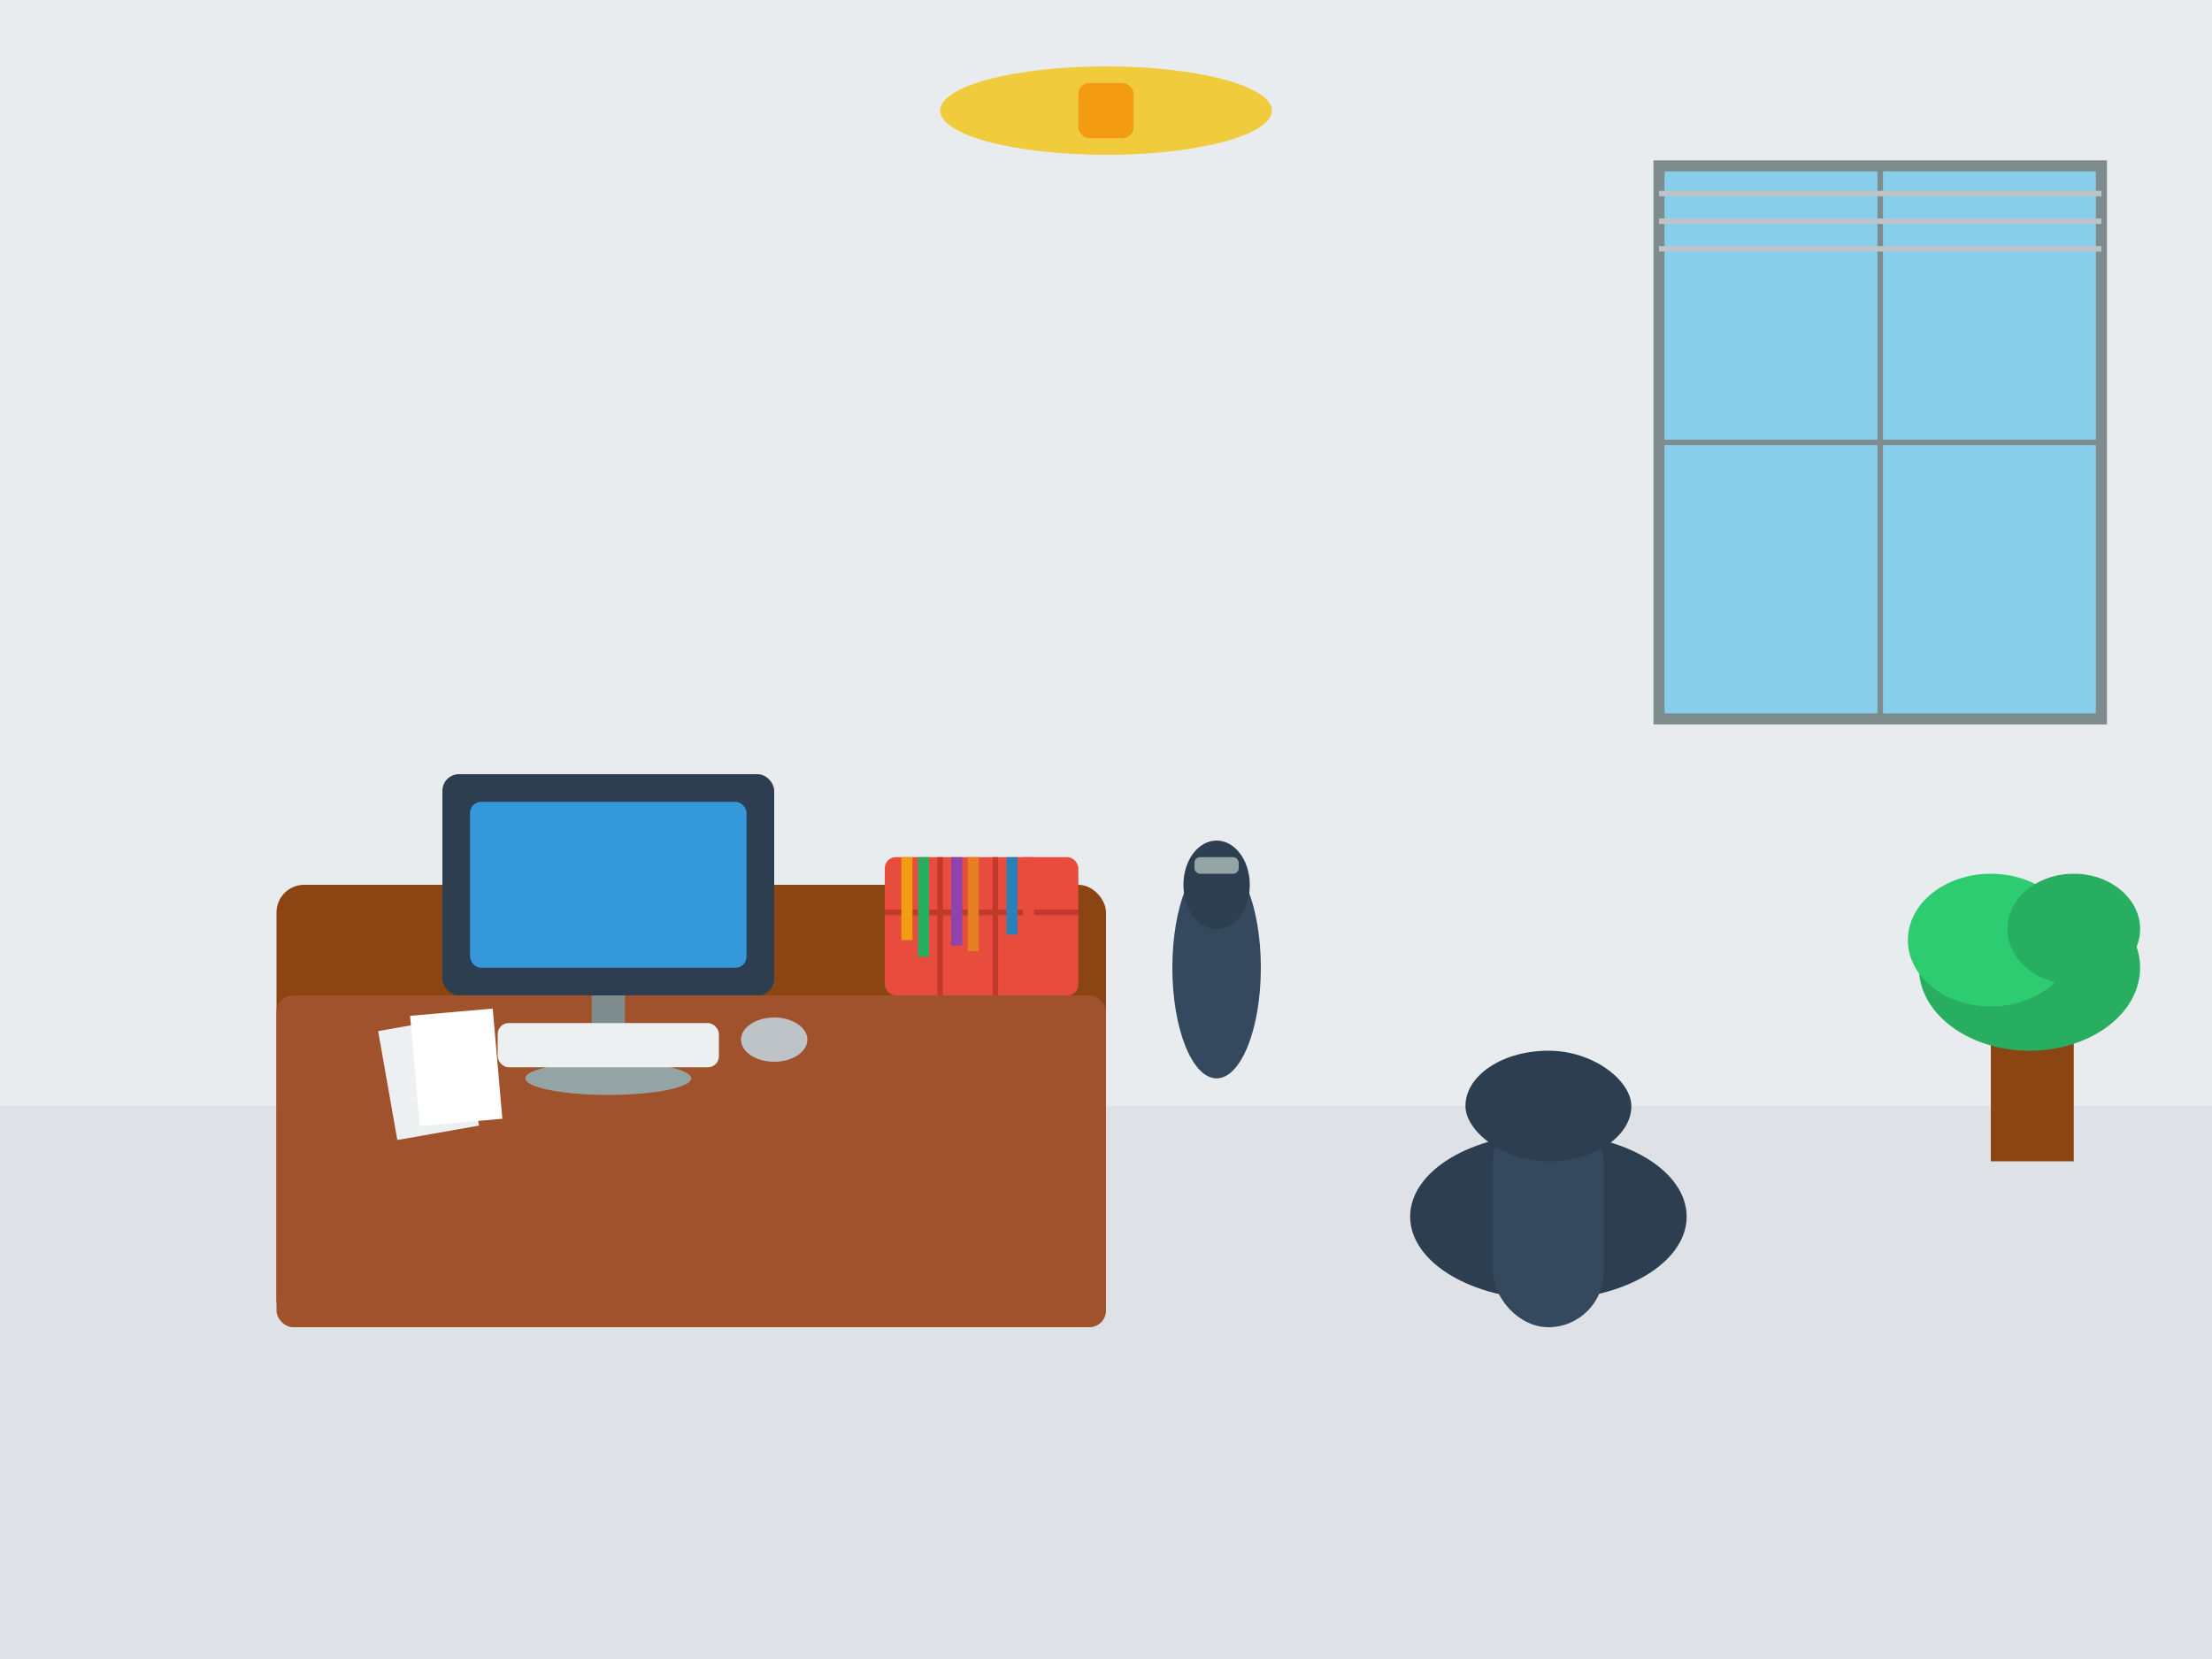 <svg width="400" height="300" viewBox="0 0 400 300" xmlns="http://www.w3.org/2000/svg">
  <!-- Background -->
  <rect width="400" height="300" fill="#f8f9fa"/>
  
  <!-- Back wall -->
  <rect x="0" y="0" width="400" height="200" fill="#e9ecef"/>
  
  <!-- Floor -->
  <rect x="0" y="200" width="400" height="100" fill="#dee2e6"/>
  
  <!-- Office desk -->
  <rect x="50" y="160" width="150" height="80" fill="#8b4513" rx="5"/>
  <rect x="50" y="180" width="150" height="60" fill="#a0522d" rx="3"/>
  
  <!-- Office chair -->
  <ellipse cx="280" cy="220" rx="25" ry="15" fill="#2c3e50"/>
  <rect x="270" y="200" width="20" height="40" fill="#34495e" rx="10"/>
  <rect x="265" y="190" width="30" height="20" fill="#2c3e50" rx="15"/>
  
  <!-- Computer monitor -->
  <rect x="80" y="140" width="60" height="40" fill="#2c3e50" rx="3"/>
  <rect x="85" y="145" width="50" height="30" fill="#3498db" rx="2"/>
  <rect x="107" y="180" width="6" height="10" fill="#7f8c8d"/>
  <ellipse cx="110" cy="195" rx="15" ry="3" fill="#95a5a6"/>
  
  <!-- Keyboard -->
  <rect x="90" y="185" width="40" height="8" fill="#ecf0f1" rx="2"/>
  
  <!-- Mouse -->
  <ellipse cx="140" cy="188" rx="6" ry="4" fill="#bdc3c7"/>
  
  <!-- Organizer with compartments -->
  <rect x="160" y="155" width="35" height="25" fill="#e74c3c" rx="2"/>
  <line x1="170" y1="155" x2="170" y2="180" stroke="#c0392b" stroke-width="1"/>
  <line x1="180" y1="155" x2="180" y2="180" stroke="#c0392b" stroke-width="1"/>
  <line x1="160" y1="165" x2="195" y2="165" stroke="#c0392b" stroke-width="1"/>
  
  <!-- Pens in organizer -->
  <rect x="163" y="155" width="2" height="15" fill="#f39c12"/>
  <rect x="166" y="155" width="2" height="18" fill="#27ae60"/>
  <rect x="172" y="155" width="2" height="16" fill="#8e44ad"/>
  <rect x="175" y="155" width="2" height="17" fill="#e67e22"/>
  <rect x="182" y="155" width="2" height="14" fill="#2980b9"/>
  <rect x="185" y="155" width="2" height="19" fill="#e74c3c"/>
  
  <!-- Thermos on desk -->
  <ellipse cx="220" cy="175" rx="8" ry="20" fill="#34495e"/>
  <ellipse cx="220" cy="160" rx="6" ry="8" fill="#2c3e50"/>
  <rect x="216" y="155" width="8" height="3" fill="#95a5a6" rx="1"/>
  
  <!-- Window -->
  <rect x="300" y="30" width="80" height="100" fill="#87ceeb" stroke="#7f8c8d" stroke-width="2"/>
  <line x1="340" y1="30" x2="340" y2="130" stroke="#7f8c8d" stroke-width="1"/>
  <line x1="300" y1="80" x2="380" y2="80" stroke="#7f8c8d" stroke-width="1"/>
  
  <!-- Window blinds -->
  <line x1="300" y1="35" x2="380" y2="35" stroke="#bdc3c7" stroke-width="1"/>
  <line x1="300" y1="40" x2="380" y2="40" stroke="#bdc3c7" stroke-width="1"/>
  <line x1="300" y1="45" x2="380" y2="45" stroke="#bdc3c7" stroke-width="1"/>
  
  <!-- Office plant -->
  <rect x="360" y="180" width="15" height="30" fill="#8b4513"/>
  <ellipse cx="367" cy="175" rx="20" ry="15" fill="#27ae60"/>
  <ellipse cx="360" cy="170" rx="15" ry="12" fill="#2ecc71"/>
  <ellipse cx="375" cy="168" rx="12" ry="10" fill="#27ae60"/>
  
  <!-- Documents on desk -->
  <rect x="70" y="185" width="15" height="20" fill="#ecf0f1" transform="rotate(-10 77.5 195)"/>
  <rect x="75" y="183" width="15" height="20" fill="#ffffff" transform="rotate(-5 82.5 193)"/>
  
  <!-- Ceiling light -->
  <ellipse cx="200" cy="20" rx="30" ry="8" fill="#f1c40f" opacity="0.8"/>
  <rect x="195" y="15" width="10" height="10" fill="#f39c12" rx="2"/>
</svg>